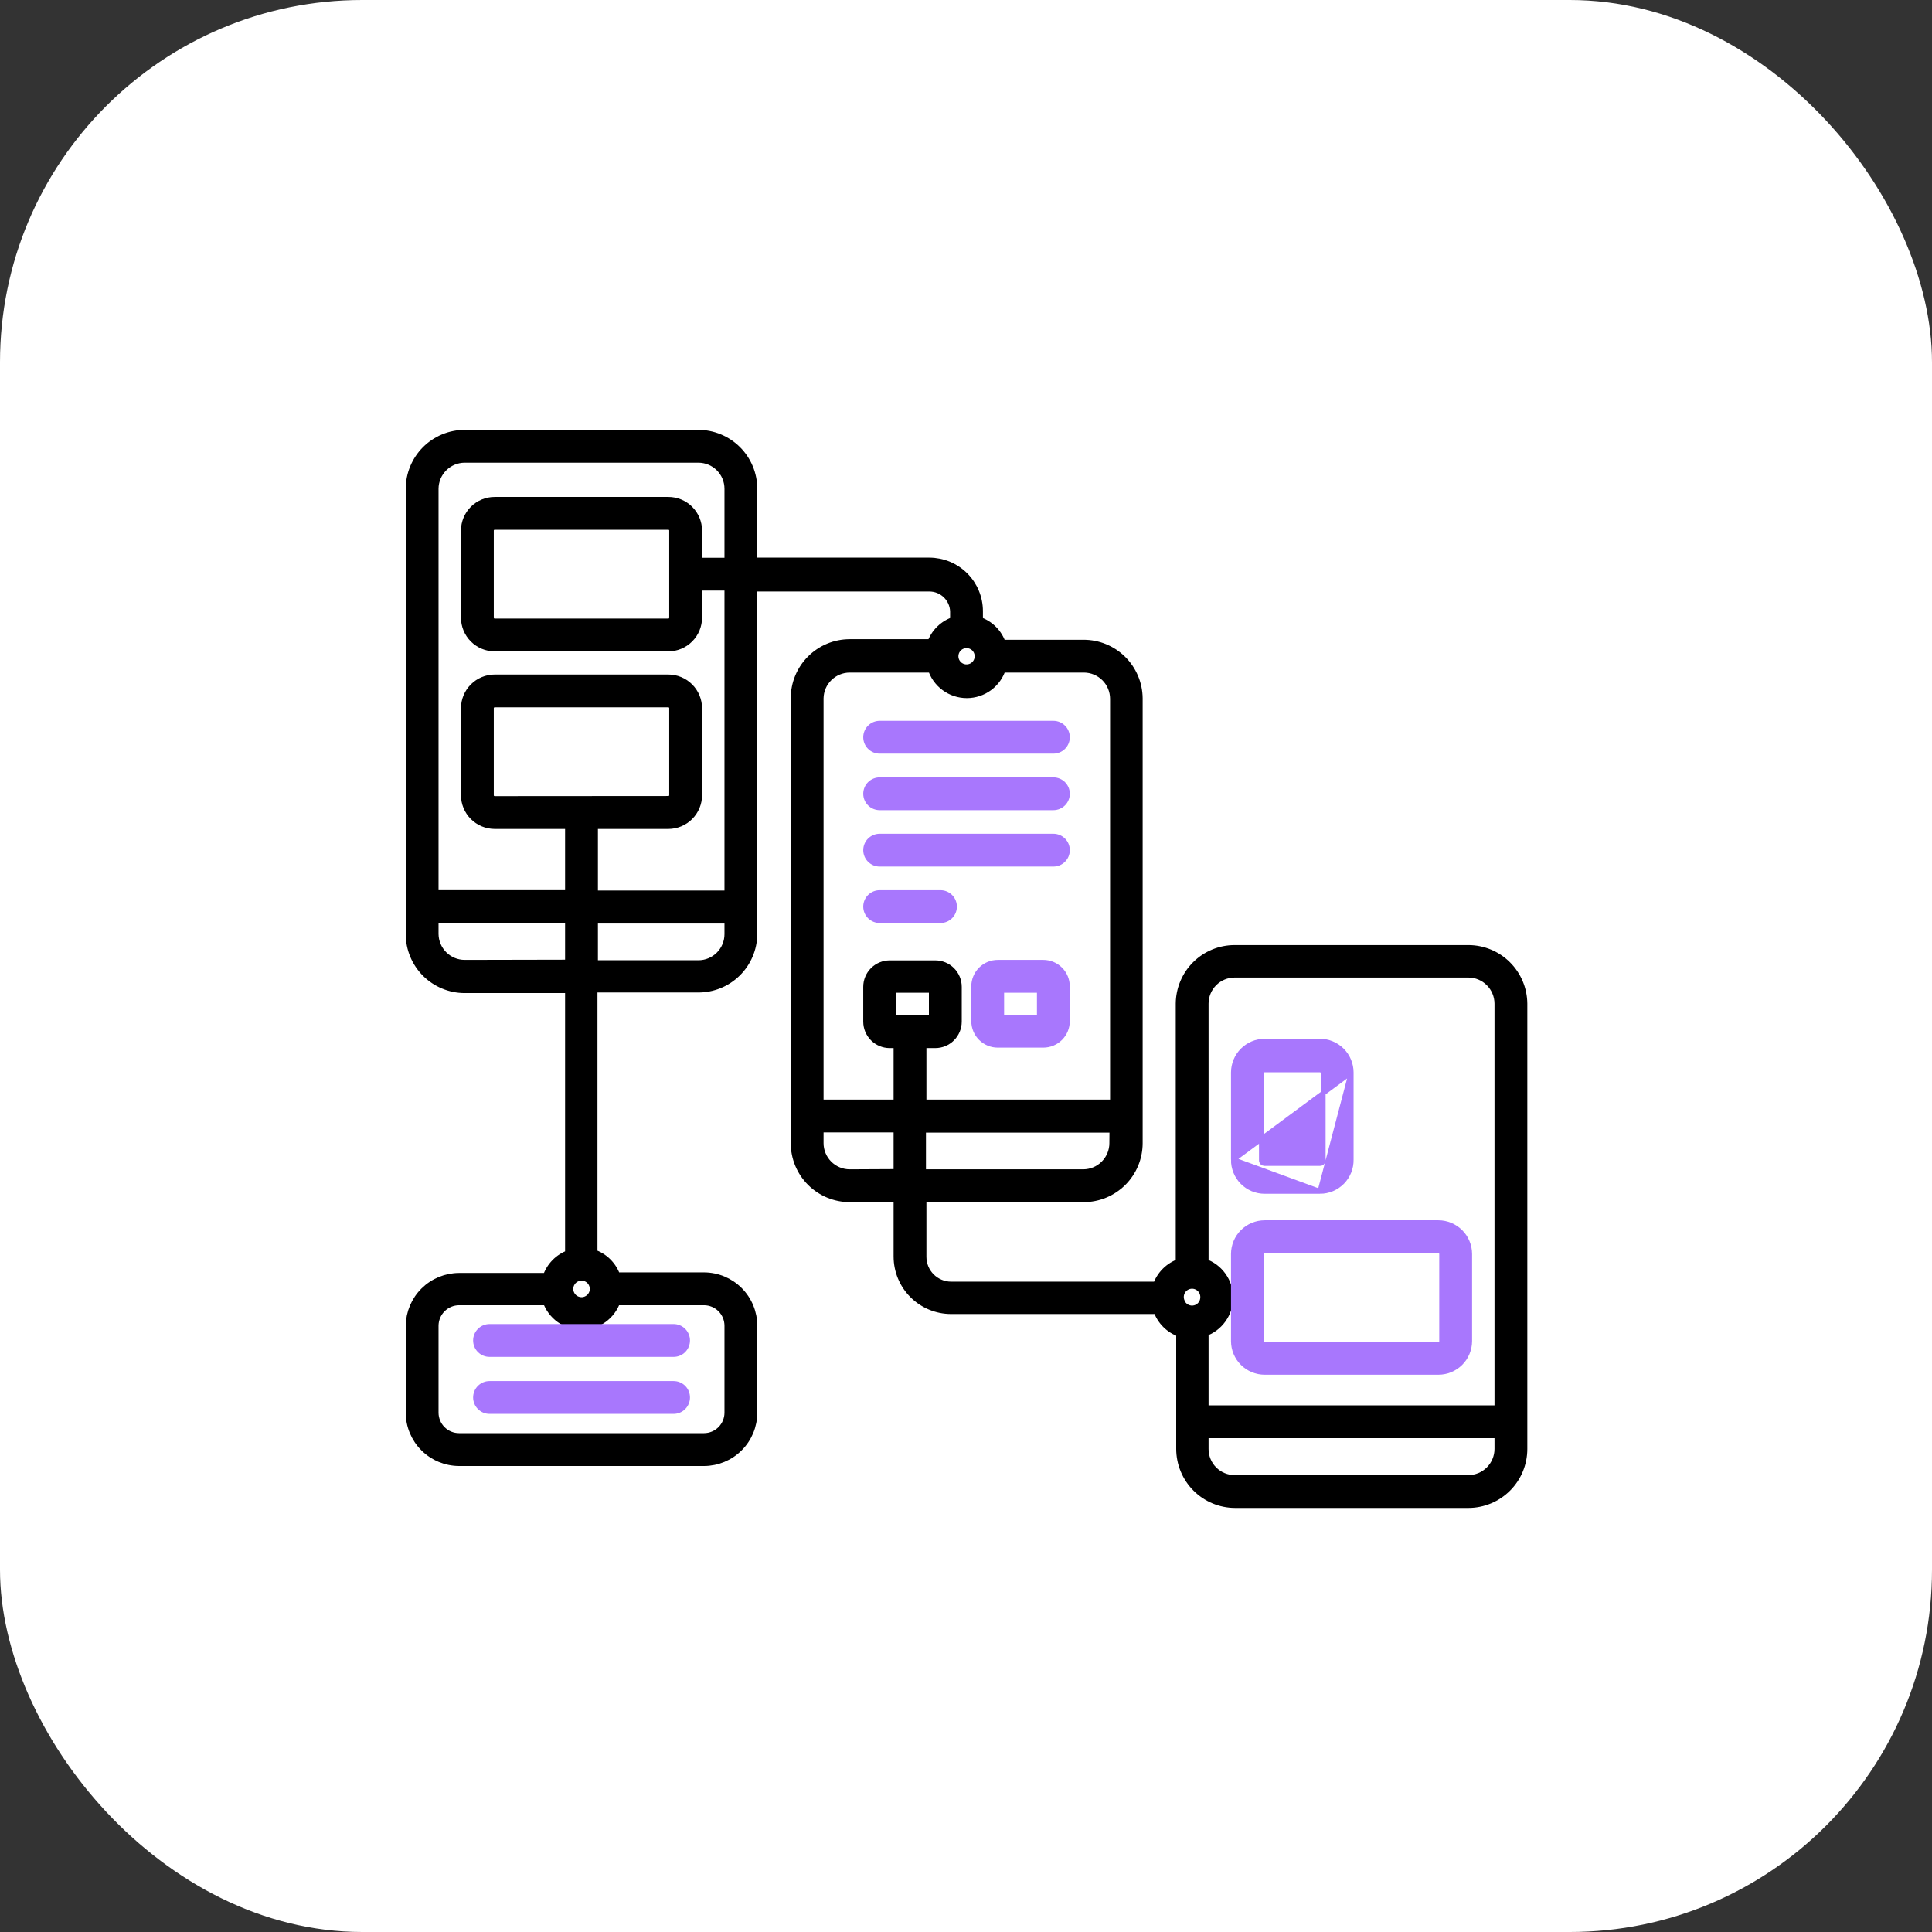 <svg width="80" height="80" viewBox="0 0 80 80" fill="none" xmlns="http://www.w3.org/2000/svg">
<rect x="0" y="0" width="80" height="80" fill="#333333" stroke="none"/>
<rect width="80" height="80" rx="15" fill="white"/>
<mask id="path-2-outside-1_495_2055" maskUnits="userSpaceOnUse" x="16" y="17" width="48" height="46" fill="black">
<rect fill="white" x="16" y="17" width="48" height="46"/>
<path d="M60.804 39.333H51.125C50.533 39.333 49.966 39.567 49.546 39.984C49.127 40.401 48.889 40.967 48.885 41.559V52.312C48.661 52.385 48.458 52.51 48.291 52.677C48.124 52.844 47.999 53.047 47.926 53.271H39.384C39.06 53.27 38.749 53.141 38.52 52.911C38.291 52.682 38.162 52.372 38.161 52.048V49.578H44.875C45.469 49.577 46.038 49.34 46.458 48.921C46.878 48.501 47.114 47.932 47.115 47.338V28.911C47.109 28.319 46.868 27.752 46.446 27.336C46.024 26.92 45.454 26.688 44.861 26.691H41.461C41.388 26.466 41.264 26.262 41.097 26.095C40.93 25.928 40.726 25.804 40.501 25.731V25.305C40.5 24.77 40.287 24.258 39.908 23.88C39.53 23.502 39.017 23.29 38.482 23.29H31.158V20.24C31.157 19.646 30.921 19.077 30.501 18.657C30.081 18.238 29.512 18.001 28.919 18H19.24C18.646 18.001 18.077 18.238 17.657 18.657C17.238 19.077 17.001 19.646 17 20.24V38.681C17.001 39.275 17.238 39.844 17.657 40.264C18.077 40.683 18.646 40.92 19.24 40.921H23.599V51.952C23.38 52.028 23.18 52.154 23.018 52.321C22.855 52.487 22.734 52.69 22.664 52.911H19.01C18.481 52.913 17.974 53.121 17.598 53.493C17.222 53.864 17.008 54.369 17 54.897V58.494C17.001 59.027 17.213 59.537 17.59 59.914C17.967 60.29 18.477 60.502 19.01 60.504H29.154C29.686 60.502 30.196 60.29 30.571 59.913C30.947 59.537 31.158 59.026 31.158 58.494V54.897C31.158 54.365 30.947 53.855 30.571 53.478C30.196 53.101 29.686 52.889 29.154 52.887H25.499C25.427 52.663 25.302 52.459 25.135 52.292C24.969 52.125 24.764 52 24.54 51.928V40.897H28.899C29.493 40.902 30.064 40.672 30.487 40.256C30.911 39.841 31.152 39.274 31.158 38.681V24.293H38.482C38.756 24.292 39.019 24.398 39.217 24.588C39.414 24.777 39.531 25.036 39.542 25.309V25.731C39.32 25.801 39.118 25.922 38.951 26.085C38.785 26.247 38.658 26.447 38.583 26.667H35.182C34.589 26.668 34.02 26.904 33.6 27.324C33.18 27.744 32.944 28.313 32.943 28.907V47.338C32.944 47.932 33.18 48.501 33.6 48.921C34.02 49.34 34.589 49.577 35.182 49.578H37.202V52.029C37.202 52.608 37.431 53.163 37.841 53.572C38.25 53.981 38.805 54.211 39.384 54.211H47.945C48.018 54.435 48.143 54.639 48.31 54.806C48.476 54.972 48.68 55.097 48.904 55.17V60C48.906 60.594 49.142 61.163 49.562 61.583C49.981 62.002 50.55 62.239 51.144 62.24H60.804C61.397 62.239 61.966 62.002 62.386 61.583C62.806 61.163 63.042 60.594 63.043 60V41.559C63.038 40.968 62.8 40.402 62.381 39.986C61.962 39.569 61.395 39.335 60.804 39.333ZM24.559 53.118C24.614 53.222 24.634 53.342 24.615 53.459C24.596 53.576 24.539 53.683 24.453 53.765C24.367 53.846 24.257 53.898 24.139 53.911C24.022 53.923 23.903 53.898 23.801 53.837C23.7 53.776 23.621 53.683 23.577 53.573C23.533 53.463 23.526 53.342 23.558 53.228C23.589 53.114 23.657 53.013 23.751 52.941C23.846 52.869 23.961 52.83 24.079 52.83C24.178 52.829 24.275 52.856 24.359 52.906C24.444 52.957 24.513 53.03 24.559 53.118ZM30.199 54.897V58.494C30.199 58.772 30.089 59.038 29.893 59.235C29.697 59.432 29.431 59.543 29.154 59.544H19.01C18.872 59.544 18.735 59.517 18.608 59.465C18.48 59.412 18.364 59.334 18.267 59.237C18.07 59.04 17.959 58.773 17.959 58.494V54.897C17.96 54.619 18.072 54.352 18.268 54.156C18.465 53.959 18.731 53.848 19.01 53.847H22.664C22.765 54.143 22.955 54.4 23.21 54.583C23.464 54.765 23.769 54.863 24.082 54.863C24.394 54.863 24.699 54.765 24.953 54.583C25.208 54.4 25.398 54.143 25.499 53.847H29.154C29.431 53.848 29.697 53.959 29.893 54.156C30.089 54.353 30.199 54.619 30.199 54.897ZM19.24 39.947C18.903 39.946 18.58 39.813 18.341 39.576C18.101 39.339 17.964 39.018 17.959 38.681V38.019H23.599V39.938L19.24 39.947ZM30.199 38.681C30.199 39.021 30.064 39.346 29.824 39.587C29.584 39.827 29.258 39.962 28.919 39.962H24.559V38.043H30.199V38.681ZM30.199 37.074H24.559V34.125H27.676C27.994 34.123 28.297 33.997 28.521 33.772C28.745 33.547 28.871 33.243 28.871 32.926V29.324C28.869 29.007 28.743 28.704 28.519 28.481C28.296 28.257 27.993 28.131 27.676 28.13H20.482C20.166 28.131 19.863 28.257 19.639 28.481C19.415 28.704 19.289 29.007 19.288 29.324V32.926C19.288 33.243 19.413 33.547 19.637 33.772C19.861 33.997 20.165 34.123 20.482 34.125H23.599V37.06H17.959V20.24C17.96 19.901 18.096 19.576 18.336 19.336C18.576 19.096 18.901 18.96 19.24 18.959H28.919C29.258 18.959 29.584 19.094 29.824 19.334C30.064 19.575 30.199 19.9 30.199 20.24V23.295H28.871V21.966C28.869 21.651 28.743 21.348 28.519 21.125C28.295 20.902 27.992 20.777 27.676 20.777H20.482C20.166 20.777 19.863 20.902 19.639 21.125C19.415 21.348 19.289 21.651 19.288 21.966V25.578C19.289 25.894 19.415 26.197 19.639 26.421C19.863 26.645 20.166 26.771 20.482 26.772H27.676C27.993 26.771 28.296 26.645 28.519 26.421C28.743 26.197 28.869 25.894 28.871 25.578V24.254H30.199V37.074ZM20.482 33.166C20.451 33.166 20.42 33.159 20.391 33.147C20.362 33.135 20.336 33.117 20.314 33.095C20.292 33.073 20.275 33.046 20.264 33.017C20.252 32.988 20.246 32.957 20.247 32.926V29.324C20.247 29.262 20.272 29.202 20.316 29.158C20.36 29.113 20.42 29.089 20.482 29.089H27.676C27.739 29.089 27.798 29.113 27.843 29.158C27.887 29.202 27.911 29.262 27.911 29.324V32.926C27.911 32.988 27.887 33.048 27.843 33.092C27.798 33.136 27.739 33.161 27.676 33.161L20.482 33.166ZM27.911 25.578C27.911 25.64 27.887 25.7 27.843 25.744C27.798 25.788 27.739 25.813 27.676 25.813H20.482C20.42 25.813 20.36 25.788 20.316 25.744C20.272 25.7 20.247 25.64 20.247 25.578V21.966C20.248 21.905 20.274 21.846 20.317 21.803C20.361 21.76 20.421 21.736 20.482 21.736H27.676C27.738 21.736 27.797 21.76 27.841 21.803C27.885 21.846 27.91 21.905 27.911 21.966V25.578ZM46.137 47.338C46.136 47.678 46 48.002 45.76 48.242C45.52 48.482 45.196 48.618 44.856 48.619H38.142V46.7H46.142L46.137 47.338ZM40.271 27.65C40.177 27.699 40.07 27.719 39.964 27.708C39.858 27.696 39.758 27.653 39.676 27.585C39.595 27.516 39.536 27.425 39.506 27.323C39.477 27.22 39.478 27.111 39.511 27.01C39.543 26.909 39.605 26.819 39.688 26.753C39.772 26.687 39.873 26.647 39.979 26.638C40.086 26.63 40.192 26.653 40.285 26.705C40.378 26.757 40.453 26.835 40.501 26.93C40.565 27.057 40.577 27.203 40.534 27.337C40.491 27.472 40.396 27.584 40.271 27.65ZM35.182 27.65H38.607C38.7 27.956 38.889 28.224 39.146 28.414C39.403 28.604 39.714 28.707 40.034 28.707C40.353 28.707 40.665 28.604 40.922 28.414C41.178 28.224 41.367 27.956 41.461 27.65H44.885C45.224 27.651 45.549 27.787 45.789 28.026C46.029 28.266 46.164 28.591 46.166 28.93V45.731H38.161V43.199H38.727C38.965 43.199 39.193 43.105 39.361 42.937C39.529 42.768 39.624 42.54 39.624 42.302V40.863C39.624 40.626 39.529 40.397 39.361 40.229C39.193 40.061 38.965 39.967 38.727 39.967H36.842C36.604 39.967 36.376 40.061 36.208 40.229C36.039 40.397 35.945 40.626 35.945 40.863V42.302C35.945 42.54 36.039 42.768 36.208 42.937C36.376 43.105 36.604 43.199 36.842 43.199H37.202V45.731H33.902V28.911C33.908 28.575 34.045 28.255 34.285 28.02C34.524 27.784 34.846 27.651 35.182 27.65ZM36.904 42.24V40.907H38.664V42.24H36.904ZM35.182 48.619C34.843 48.618 34.518 48.482 34.278 48.242C34.038 48.002 33.903 47.678 33.902 47.338V46.691H37.202V48.609L35.182 48.619ZM49.844 41.559C49.844 41.219 49.979 40.894 50.219 40.653C50.459 40.413 50.785 40.278 51.125 40.278H60.804C61.143 40.279 61.468 40.415 61.708 40.655C61.947 40.895 62.083 41.22 62.084 41.559V58.394H49.844V55.146C50.141 55.046 50.398 54.855 50.58 54.601C50.763 54.347 50.861 54.042 50.861 53.729C50.861 53.416 50.763 53.111 50.58 52.857C50.398 52.603 50.141 52.412 49.844 52.312V41.559ZM48.885 53.967C48.845 53.894 48.822 53.813 48.819 53.73C48.815 53.647 48.83 53.564 48.864 53.488C48.897 53.411 48.948 53.344 49.011 53.291C49.075 53.237 49.15 53.199 49.231 53.179C49.312 53.159 49.396 53.158 49.477 53.176C49.558 53.194 49.634 53.231 49.699 53.283C49.764 53.335 49.816 53.401 49.851 53.476C49.886 53.552 49.904 53.634 49.902 53.717C49.902 53.838 49.863 53.955 49.789 54.05C49.716 54.146 49.613 54.214 49.496 54.244C49.379 54.275 49.256 54.265 49.145 54.217C49.035 54.17 48.943 54.087 48.885 53.981V53.967ZM62.084 60C62.083 60.339 61.947 60.664 61.708 60.904C61.468 61.144 61.143 61.279 60.804 61.281H51.125C50.785 61.281 50.459 61.146 50.219 60.906C49.979 60.666 49.844 60.34 49.844 60V59.353H62.084V60Z"/>
</mask>
<path d="M60.804 39.333H51.125C50.533 39.333 49.966 39.567 49.546 39.984C49.127 40.401 48.889 40.967 48.885 41.559V52.312C48.661 52.385 48.458 52.51 48.291 52.677C48.124 52.844 47.999 53.047 47.926 53.271H39.384C39.06 53.27 38.749 53.141 38.52 52.911C38.291 52.682 38.162 52.372 38.161 52.048V49.578H44.875C45.469 49.577 46.038 49.34 46.458 48.921C46.878 48.501 47.114 47.932 47.115 47.338V28.911C47.109 28.319 46.868 27.752 46.446 27.336C46.024 26.92 45.454 26.688 44.861 26.691H41.461C41.388 26.466 41.264 26.262 41.097 26.095C40.93 25.928 40.726 25.804 40.501 25.731V25.305C40.5 24.77 40.287 24.258 39.908 23.88C39.53 23.502 39.017 23.29 38.482 23.29H31.158V20.24C31.157 19.646 30.921 19.077 30.501 18.657C30.081 18.238 29.512 18.001 28.919 18H19.24C18.646 18.001 18.077 18.238 17.657 18.657C17.238 19.077 17.001 19.646 17 20.24V38.681C17.001 39.275 17.238 39.844 17.657 40.264C18.077 40.683 18.646 40.92 19.24 40.921H23.599V51.952C23.38 52.028 23.18 52.154 23.018 52.321C22.855 52.487 22.734 52.69 22.664 52.911H19.01C18.481 52.913 17.974 53.121 17.598 53.493C17.222 53.864 17.008 54.369 17 54.897V58.494C17.001 59.027 17.213 59.537 17.59 59.914C17.967 60.29 18.477 60.502 19.01 60.504H29.154C29.686 60.502 30.196 60.29 30.571 59.913C30.947 59.537 31.158 59.026 31.158 58.494V54.897C31.158 54.365 30.947 53.855 30.571 53.478C30.196 53.101 29.686 52.889 29.154 52.887H25.499C25.427 52.663 25.302 52.459 25.135 52.292C24.969 52.125 24.764 52 24.54 51.928V40.897H28.899C29.493 40.902 30.064 40.672 30.487 40.256C30.911 39.841 31.152 39.274 31.158 38.681V24.293H38.482C38.756 24.292 39.019 24.398 39.217 24.588C39.414 24.777 39.531 25.036 39.542 25.309V25.731C39.32 25.801 39.118 25.922 38.951 26.085C38.785 26.247 38.658 26.447 38.583 26.667H35.182C34.589 26.668 34.02 26.904 33.6 27.324C33.18 27.744 32.944 28.313 32.943 28.907V47.338C32.944 47.932 33.18 48.501 33.6 48.921C34.02 49.34 34.589 49.577 35.182 49.578H37.202V52.029C37.202 52.608 37.431 53.163 37.841 53.572C38.25 53.981 38.805 54.211 39.384 54.211H47.945C48.018 54.435 48.143 54.639 48.31 54.806C48.476 54.972 48.68 55.097 48.904 55.17V60C48.906 60.594 49.142 61.163 49.562 61.583C49.981 62.002 50.55 62.239 51.144 62.24H60.804C61.397 62.239 61.966 62.002 62.386 61.583C62.806 61.163 63.042 60.594 63.043 60V41.559C63.038 40.968 62.8 40.402 62.381 39.986C61.962 39.569 61.395 39.335 60.804 39.333ZM24.559 53.118C24.614 53.222 24.634 53.342 24.615 53.459C24.596 53.576 24.539 53.683 24.453 53.765C24.367 53.846 24.257 53.898 24.139 53.911C24.022 53.923 23.903 53.898 23.801 53.837C23.7 53.776 23.621 53.683 23.577 53.573C23.533 53.463 23.526 53.342 23.558 53.228C23.589 53.114 23.657 53.013 23.751 52.941C23.846 52.869 23.961 52.83 24.079 52.83C24.178 52.829 24.275 52.856 24.359 52.906C24.444 52.957 24.513 53.03 24.559 53.118ZM30.199 54.897V58.494C30.199 58.772 30.089 59.038 29.893 59.235C29.697 59.432 29.431 59.543 29.154 59.544H19.01C18.872 59.544 18.735 59.517 18.608 59.465C18.48 59.412 18.364 59.334 18.267 59.237C18.07 59.04 17.959 58.773 17.959 58.494V54.897C17.96 54.619 18.072 54.352 18.268 54.156C18.465 53.959 18.731 53.848 19.01 53.847H22.664C22.765 54.143 22.955 54.4 23.21 54.583C23.464 54.765 23.769 54.863 24.082 54.863C24.394 54.863 24.699 54.765 24.953 54.583C25.208 54.4 25.398 54.143 25.499 53.847H29.154C29.431 53.848 29.697 53.959 29.893 54.156C30.089 54.353 30.199 54.619 30.199 54.897ZM19.24 39.947C18.903 39.946 18.58 39.813 18.341 39.576C18.101 39.339 17.964 39.018 17.959 38.681V38.019H23.599V39.938L19.24 39.947ZM30.199 38.681C30.199 39.021 30.064 39.346 29.824 39.587C29.584 39.827 29.258 39.962 28.919 39.962H24.559V38.043H30.199V38.681ZM30.199 37.074H24.559V34.125H27.676C27.994 34.123 28.297 33.997 28.521 33.772C28.745 33.547 28.871 33.243 28.871 32.926V29.324C28.869 29.007 28.743 28.704 28.519 28.481C28.296 28.257 27.993 28.131 27.676 28.13H20.482C20.166 28.131 19.863 28.257 19.639 28.481C19.415 28.704 19.289 29.007 19.288 29.324V32.926C19.288 33.243 19.413 33.547 19.637 33.772C19.861 33.997 20.165 34.123 20.482 34.125H23.599V37.06H17.959V20.24C17.96 19.901 18.096 19.576 18.336 19.336C18.576 19.096 18.901 18.96 19.24 18.959H28.919C29.258 18.959 29.584 19.094 29.824 19.334C30.064 19.575 30.199 19.9 30.199 20.24V23.295H28.871V21.966C28.869 21.651 28.743 21.348 28.519 21.125C28.295 20.902 27.992 20.777 27.676 20.777H20.482C20.166 20.777 19.863 20.902 19.639 21.125C19.415 21.348 19.289 21.651 19.288 21.966V25.578C19.289 25.894 19.415 26.197 19.639 26.421C19.863 26.645 20.166 26.771 20.482 26.772H27.676C27.993 26.771 28.296 26.645 28.519 26.421C28.743 26.197 28.869 25.894 28.871 25.578V24.254H30.199V37.074ZM20.482 33.166C20.451 33.166 20.42 33.159 20.391 33.147C20.362 33.135 20.336 33.117 20.314 33.095C20.292 33.073 20.275 33.046 20.264 33.017C20.252 32.988 20.246 32.957 20.247 32.926V29.324C20.247 29.262 20.272 29.202 20.316 29.158C20.36 29.113 20.42 29.089 20.482 29.089H27.676C27.739 29.089 27.798 29.113 27.843 29.158C27.887 29.202 27.911 29.262 27.911 29.324V32.926C27.911 32.988 27.887 33.048 27.843 33.092C27.798 33.136 27.739 33.161 27.676 33.161L20.482 33.166ZM27.911 25.578C27.911 25.64 27.887 25.7 27.843 25.744C27.798 25.788 27.739 25.813 27.676 25.813H20.482C20.42 25.813 20.36 25.788 20.316 25.744C20.272 25.7 20.247 25.64 20.247 25.578V21.966C20.248 21.905 20.274 21.846 20.317 21.803C20.361 21.76 20.421 21.736 20.482 21.736H27.676C27.738 21.736 27.797 21.76 27.841 21.803C27.885 21.846 27.91 21.905 27.911 21.966V25.578ZM46.137 47.338C46.136 47.678 46 48.002 45.76 48.242C45.52 48.482 45.196 48.618 44.856 48.619H38.142V46.7H46.142L46.137 47.338ZM40.271 27.65C40.177 27.699 40.07 27.719 39.964 27.708C39.858 27.696 39.758 27.653 39.676 27.585C39.595 27.516 39.536 27.425 39.506 27.323C39.477 27.22 39.478 27.111 39.511 27.01C39.543 26.909 39.605 26.819 39.688 26.753C39.772 26.687 39.873 26.647 39.979 26.638C40.086 26.63 40.192 26.653 40.285 26.705C40.378 26.757 40.453 26.835 40.501 26.93C40.565 27.057 40.577 27.203 40.534 27.337C40.491 27.472 40.396 27.584 40.271 27.65ZM35.182 27.65H38.607C38.7 27.956 38.889 28.224 39.146 28.414C39.403 28.604 39.714 28.707 40.034 28.707C40.353 28.707 40.665 28.604 40.922 28.414C41.178 28.224 41.367 27.956 41.461 27.65H44.885C45.224 27.651 45.549 27.787 45.789 28.026C46.029 28.266 46.164 28.591 46.166 28.93V45.731H38.161V43.199H38.727C38.965 43.199 39.193 43.105 39.361 42.937C39.529 42.768 39.624 42.54 39.624 42.302V40.863C39.624 40.626 39.529 40.397 39.361 40.229C39.193 40.061 38.965 39.967 38.727 39.967H36.842C36.604 39.967 36.376 40.061 36.208 40.229C36.039 40.397 35.945 40.626 35.945 40.863V42.302C35.945 42.54 36.039 42.768 36.208 42.937C36.376 43.105 36.604 43.199 36.842 43.199H37.202V45.731H33.902V28.911C33.908 28.575 34.045 28.255 34.285 28.02C34.524 27.784 34.846 27.651 35.182 27.65ZM36.904 42.24V40.907H38.664V42.24H36.904ZM35.182 48.619C34.843 48.618 34.518 48.482 34.278 48.242C34.038 48.002 33.903 47.678 33.902 47.338V46.691H37.202V48.609L35.182 48.619ZM49.844 41.559C49.844 41.219 49.979 40.894 50.219 40.653C50.459 40.413 50.785 40.278 51.125 40.278H60.804C61.143 40.279 61.468 40.415 61.708 40.655C61.947 40.895 62.083 41.22 62.084 41.559V58.394H49.844V55.146C50.141 55.046 50.398 54.855 50.58 54.601C50.763 54.347 50.861 54.042 50.861 53.729C50.861 53.416 50.763 53.111 50.58 52.857C50.398 52.603 50.141 52.412 49.844 52.312V41.559ZM48.885 53.967C48.845 53.894 48.822 53.813 48.819 53.73C48.815 53.647 48.83 53.564 48.864 53.488C48.897 53.411 48.948 53.344 49.011 53.291C49.075 53.237 49.15 53.199 49.231 53.179C49.312 53.159 49.396 53.158 49.477 53.176C49.558 53.194 49.634 53.231 49.699 53.283C49.764 53.335 49.816 53.401 49.851 53.476C49.886 53.552 49.904 53.634 49.902 53.717C49.902 53.838 49.863 53.955 49.789 54.05C49.716 54.146 49.613 54.214 49.496 54.244C49.379 54.275 49.256 54.265 49.145 54.217C49.035 54.17 48.943 54.087 48.885 53.981V53.967ZM62.084 60C62.083 60.339 61.947 60.664 61.708 60.904C61.468 61.144 61.143 61.279 60.804 61.281H51.125C50.785 61.281 50.459 61.146 50.219 60.906C49.979 60.666 49.844 60.34 49.844 60V59.353H62.084V60Z" fill="black"/>
<path d="M60.804 39.333H51.125C50.533 39.333 49.966 39.567 49.546 39.984C49.127 40.401 48.889 40.967 48.885 41.559V52.312C48.661 52.385 48.458 52.51 48.291 52.677C48.124 52.844 47.999 53.047 47.926 53.271H39.384C39.06 53.27 38.749 53.141 38.52 52.911C38.291 52.682 38.162 52.372 38.161 52.048V49.578H44.875C45.469 49.577 46.038 49.34 46.458 48.921C46.878 48.501 47.114 47.932 47.115 47.338V28.911C47.109 28.319 46.868 27.752 46.446 27.336C46.024 26.92 45.454 26.688 44.861 26.691H41.461C41.388 26.466 41.264 26.262 41.097 26.095C40.93 25.928 40.726 25.804 40.501 25.731V25.305C40.5 24.77 40.287 24.258 39.908 23.88C39.53 23.502 39.017 23.29 38.482 23.29H31.158V20.24C31.157 19.646 30.921 19.077 30.501 18.657C30.081 18.238 29.512 18.001 28.919 18H19.24C18.646 18.001 18.077 18.238 17.657 18.657C17.238 19.077 17.001 19.646 17 20.24V38.681C17.001 39.275 17.238 39.844 17.657 40.264C18.077 40.683 18.646 40.92 19.24 40.921H23.599V51.952C23.38 52.028 23.18 52.154 23.018 52.321C22.855 52.487 22.734 52.69 22.664 52.911H19.01C18.481 52.913 17.974 53.121 17.598 53.493C17.222 53.864 17.008 54.369 17 54.897V58.494C17.001 59.027 17.213 59.537 17.59 59.914C17.967 60.29 18.477 60.502 19.01 60.504H29.154C29.686 60.502 30.196 60.29 30.571 59.913C30.947 59.537 31.158 59.026 31.158 58.494V54.897C31.158 54.365 30.947 53.855 30.571 53.478C30.196 53.101 29.686 52.889 29.154 52.887H25.499C25.427 52.663 25.302 52.459 25.135 52.292C24.969 52.125 24.764 52 24.54 51.928V40.897H28.899C29.493 40.902 30.064 40.672 30.487 40.256C30.911 39.841 31.152 39.274 31.158 38.681V24.293H38.482C38.756 24.292 39.019 24.398 39.217 24.588C39.414 24.777 39.531 25.036 39.542 25.309V25.731C39.32 25.801 39.118 25.922 38.951 26.085C38.785 26.247 38.658 26.447 38.583 26.667H35.182C34.589 26.668 34.02 26.904 33.6 27.324C33.18 27.744 32.944 28.313 32.943 28.907V47.338C32.944 47.932 33.18 48.501 33.6 48.921C34.02 49.34 34.589 49.577 35.182 49.578H37.202V52.029C37.202 52.608 37.431 53.163 37.841 53.572C38.25 53.981 38.805 54.211 39.384 54.211H47.945C48.018 54.435 48.143 54.639 48.31 54.806C48.476 54.972 48.68 55.097 48.904 55.17V60C48.906 60.594 49.142 61.163 49.562 61.583C49.981 62.002 50.55 62.239 51.144 62.24H60.804C61.397 62.239 61.966 62.002 62.386 61.583C62.806 61.163 63.042 60.594 63.043 60V41.559C63.038 40.968 62.8 40.402 62.381 39.986C61.962 39.569 61.395 39.335 60.804 39.333ZM24.559 53.118C24.614 53.222 24.634 53.342 24.615 53.459C24.596 53.576 24.539 53.683 24.453 53.765C24.367 53.846 24.257 53.898 24.139 53.911C24.022 53.923 23.903 53.898 23.801 53.837C23.7 53.776 23.621 53.683 23.577 53.573C23.533 53.463 23.526 53.342 23.558 53.228C23.589 53.114 23.657 53.013 23.751 52.941C23.846 52.869 23.961 52.83 24.079 52.83C24.178 52.829 24.275 52.856 24.359 52.906C24.444 52.957 24.513 53.03 24.559 53.118ZM30.199 54.897V58.494C30.199 58.772 30.089 59.038 29.893 59.235C29.697 59.432 29.431 59.543 29.154 59.544H19.01C18.872 59.544 18.735 59.517 18.608 59.465C18.48 59.412 18.364 59.334 18.267 59.237C18.07 59.04 17.959 58.773 17.959 58.494V54.897C17.96 54.619 18.072 54.352 18.268 54.156C18.465 53.959 18.731 53.848 19.01 53.847H22.664C22.765 54.143 22.955 54.4 23.21 54.583C23.464 54.765 23.769 54.863 24.082 54.863C24.394 54.863 24.699 54.765 24.953 54.583C25.208 54.4 25.398 54.143 25.499 53.847H29.154C29.431 53.848 29.697 53.959 29.893 54.156C30.089 54.353 30.199 54.619 30.199 54.897ZM19.24 39.947C18.903 39.946 18.58 39.813 18.341 39.576C18.101 39.339 17.964 39.018 17.959 38.681V38.019H23.599V39.938L19.24 39.947ZM30.199 38.681C30.199 39.021 30.064 39.346 29.824 39.587C29.584 39.827 29.258 39.962 28.919 39.962H24.559V38.043H30.199V38.681ZM30.199 37.074H24.559V34.125H27.676C27.994 34.123 28.297 33.997 28.521 33.772C28.745 33.547 28.871 33.243 28.871 32.926V29.324C28.869 29.007 28.743 28.704 28.519 28.481C28.296 28.257 27.993 28.131 27.676 28.13H20.482C20.166 28.131 19.863 28.257 19.639 28.481C19.415 28.704 19.289 29.007 19.288 29.324V32.926C19.288 33.243 19.413 33.547 19.637 33.772C19.861 33.997 20.165 34.123 20.482 34.125H23.599V37.06H17.959V20.24C17.96 19.901 18.096 19.576 18.336 19.336C18.576 19.096 18.901 18.96 19.24 18.959H28.919C29.258 18.959 29.584 19.094 29.824 19.334C30.064 19.575 30.199 19.9 30.199 20.24V23.295H28.871V21.966C28.869 21.651 28.743 21.348 28.519 21.125C28.295 20.902 27.992 20.777 27.676 20.777H20.482C20.166 20.777 19.863 20.902 19.639 21.125C19.415 21.348 19.289 21.651 19.288 21.966V25.578C19.289 25.894 19.415 26.197 19.639 26.421C19.863 26.645 20.166 26.771 20.482 26.772H27.676C27.993 26.771 28.296 26.645 28.519 26.421C28.743 26.197 28.869 25.894 28.871 25.578V24.254H30.199V37.074ZM20.482 33.166C20.451 33.166 20.42 33.159 20.391 33.147C20.362 33.135 20.336 33.117 20.314 33.095C20.292 33.073 20.275 33.046 20.264 33.017C20.252 32.988 20.246 32.957 20.247 32.926V29.324C20.247 29.262 20.272 29.202 20.316 29.158C20.36 29.113 20.42 29.089 20.482 29.089H27.676C27.739 29.089 27.798 29.113 27.843 29.158C27.887 29.202 27.911 29.262 27.911 29.324V32.926C27.911 32.988 27.887 33.048 27.843 33.092C27.798 33.136 27.739 33.161 27.676 33.161L20.482 33.166ZM27.911 25.578C27.911 25.64 27.887 25.7 27.843 25.744C27.798 25.788 27.739 25.813 27.676 25.813H20.482C20.42 25.813 20.36 25.788 20.316 25.744C20.272 25.7 20.247 25.64 20.247 25.578V21.966C20.248 21.905 20.274 21.846 20.317 21.803C20.361 21.76 20.421 21.736 20.482 21.736H27.676C27.738 21.736 27.797 21.76 27.841 21.803C27.885 21.846 27.91 21.905 27.911 21.966V25.578ZM46.137 47.338C46.136 47.678 46 48.002 45.76 48.242C45.52 48.482 45.196 48.618 44.856 48.619H38.142V46.7H46.142L46.137 47.338ZM40.271 27.65C40.177 27.699 40.07 27.719 39.964 27.708C39.858 27.696 39.758 27.653 39.676 27.585C39.595 27.516 39.536 27.425 39.506 27.323C39.477 27.22 39.478 27.111 39.511 27.01C39.543 26.909 39.605 26.819 39.688 26.753C39.772 26.687 39.873 26.647 39.979 26.638C40.086 26.63 40.192 26.653 40.285 26.705C40.378 26.757 40.453 26.835 40.501 26.93C40.565 27.057 40.577 27.203 40.534 27.337C40.491 27.472 40.396 27.584 40.271 27.65ZM35.182 27.65H38.607C38.7 27.956 38.889 28.224 39.146 28.414C39.403 28.604 39.714 28.707 40.034 28.707C40.353 28.707 40.665 28.604 40.922 28.414C41.178 28.224 41.367 27.956 41.461 27.65H44.885C45.224 27.651 45.549 27.787 45.789 28.026C46.029 28.266 46.164 28.591 46.166 28.93V45.731H38.161V43.199H38.727C38.965 43.199 39.193 43.105 39.361 42.937C39.529 42.768 39.624 42.54 39.624 42.302V40.863C39.624 40.626 39.529 40.397 39.361 40.229C39.193 40.061 38.965 39.967 38.727 39.967H36.842C36.604 39.967 36.376 40.061 36.208 40.229C36.039 40.397 35.945 40.626 35.945 40.863V42.302C35.945 42.54 36.039 42.768 36.208 42.937C36.376 43.105 36.604 43.199 36.842 43.199H37.202V45.731H33.902V28.911C33.908 28.575 34.045 28.255 34.285 28.02C34.524 27.784 34.846 27.651 35.182 27.65ZM36.904 42.24V40.907H38.664V42.24H36.904ZM35.182 48.619C34.843 48.618 34.518 48.482 34.278 48.242C34.038 48.002 33.903 47.678 33.902 47.338V46.691H37.202V48.609L35.182 48.619ZM49.844 41.559C49.844 41.219 49.979 40.894 50.219 40.653C50.459 40.413 50.785 40.278 51.125 40.278H60.804C61.143 40.279 61.468 40.415 61.708 40.655C61.947 40.895 62.083 41.22 62.084 41.559V58.394H49.844V55.146C50.141 55.046 50.398 54.855 50.58 54.601C50.763 54.347 50.861 54.042 50.861 53.729C50.861 53.416 50.763 53.111 50.58 52.857C50.398 52.603 50.141 52.412 49.844 52.312V41.559ZM48.885 53.967C48.845 53.894 48.822 53.813 48.819 53.73C48.815 53.647 48.83 53.564 48.864 53.488C48.897 53.411 48.948 53.344 49.011 53.291C49.075 53.237 49.15 53.199 49.231 53.179C49.312 53.159 49.396 53.158 49.477 53.176C49.558 53.194 49.634 53.231 49.699 53.283C49.764 53.335 49.816 53.401 49.851 53.476C49.886 53.552 49.904 53.634 49.902 53.717C49.902 53.838 49.863 53.955 49.789 54.05C49.716 54.146 49.613 54.214 49.496 54.244C49.379 54.275 49.256 54.265 49.145 54.217C49.035 54.17 48.943 54.087 48.885 53.981V53.967ZM62.084 60C62.083 60.339 61.947 60.664 61.708 60.904C61.468 61.144 61.143 61.279 60.804 61.281H51.125C50.785 61.281 50.459 61.146 50.219 60.906C49.979 60.666 49.844 60.34 49.844 60V59.353H62.084V60Z" stroke="black" stroke-width="0.4" mask="url(#path-2-outside-1_495_2055)"/>
<path d="M60.856 55.535V55.534L60.856 51.923L60.856 51.922C60.854 51.58 60.718 51.251 60.475 51.009C60.233 50.767 59.904 50.63 59.562 50.629H59.561L52.367 50.629L52.367 50.629C52.024 50.63 51.696 50.767 51.453 51.009C51.211 51.251 51.074 51.58 51.073 51.922V51.923L51.073 55.534L51.073 55.535C51.074 55.877 51.211 56.205 51.454 56.447C51.696 56.688 52.025 56.824 52.367 56.824H59.561C59.904 56.824 60.232 56.688 60.475 56.447C60.717 56.205 60.854 55.877 60.856 55.535ZM59.696 55.539V55.539C59.696 55.556 59.693 55.574 59.686 55.59C59.679 55.606 59.67 55.62 59.657 55.632C59.645 55.644 59.63 55.654 59.614 55.66C59.598 55.667 59.581 55.67 59.563 55.669V55.669H59.561H52.367V55.669L52.365 55.669C52.348 55.67 52.331 55.667 52.314 55.66C52.298 55.654 52.284 55.644 52.271 55.632C52.259 55.62 52.249 55.606 52.242 55.59C52.236 55.574 52.232 55.556 52.232 55.539V55.539V51.928C52.232 51.892 52.246 51.857 52.272 51.832C52.297 51.807 52.331 51.792 52.367 51.792H59.561C59.597 51.792 59.632 51.807 59.657 51.832C59.682 51.857 59.696 51.892 59.696 51.928V55.539Z" fill="#A877FD" stroke="#A877FD" stroke-width="0.2"/>
<path d="M55.949 44.407L55.949 44.407L55.949 48.018C55.952 48.189 55.92 48.36 55.857 48.519C55.793 48.678 55.698 48.823 55.578 48.946C55.457 49.068 55.314 49.165 55.155 49.232C54.997 49.298 54.827 49.332 54.655 49.332L55.949 44.407ZM55.949 44.407C55.948 44.064 55.811 43.736 55.569 43.493C55.327 43.251 54.998 43.114 54.655 43.113H54.655L52.367 43.113L52.367 43.113C52.024 43.114 51.696 43.251 51.453 43.493C51.211 43.736 51.074 44.064 51.073 44.407V44.407V48.018M55.949 44.407L51.073 48.018M51.073 48.018C51.07 48.189 51.102 48.36 51.166 48.519C51.229 48.678 51.324 48.823 51.445 48.946C51.565 49.068 51.709 49.165 51.867 49.232C52.026 49.298 52.196 49.332 52.367 49.332C52.367 49.332 52.367 49.332 52.367 49.332H54.655L51.073 48.018ZM54.79 48.047V48.047C54.79 48.065 54.787 48.082 54.78 48.098C54.773 48.114 54.763 48.128 54.751 48.141C54.739 48.153 54.724 48.162 54.708 48.169C54.692 48.175 54.674 48.178 54.657 48.178L54.657 48.178H54.655H52.367V48.178L52.365 48.178C52.348 48.178 52.331 48.175 52.315 48.169C52.298 48.162 52.284 48.153 52.271 48.141C52.259 48.128 52.249 48.114 52.242 48.098C52.236 48.082 52.232 48.065 52.232 48.047V48.047V44.436C52.232 44.4 52.246 44.366 52.272 44.34C52.297 44.315 52.331 44.301 52.367 44.301H54.655C54.691 44.301 54.725 44.315 54.751 44.34C54.776 44.366 54.79 44.4 54.79 44.436V48.047Z" fill="#A877FD" stroke="#A877FD" stroke-width="0.2"/>
<path d="M36.425 31.107H43.619C43.773 31.107 43.92 31.046 44.029 30.937C44.138 30.829 44.199 30.681 44.199 30.527C44.199 30.374 44.138 30.226 44.029 30.118C43.92 30.009 43.773 29.948 43.619 29.948H36.425C36.271 29.948 36.124 30.009 36.015 30.118C35.906 30.226 35.845 30.374 35.845 30.527C35.845 30.681 35.906 30.829 36.015 30.937C36.124 31.046 36.271 31.107 36.425 31.107Z" fill="#A877FD" stroke="#A877FD" stroke-width="0.2"/>
<path d="M36.425 33.448H43.619C43.773 33.448 43.92 33.387 44.029 33.278C44.138 33.169 44.199 33.022 44.199 32.868C44.199 32.715 44.138 32.567 44.029 32.458C43.92 32.35 43.773 32.289 43.619 32.289H36.425C36.271 32.289 36.124 32.35 36.015 32.458C35.906 32.567 35.845 32.715 35.845 32.868C35.845 33.022 35.906 33.169 36.015 33.278C36.124 33.387 36.271 33.448 36.425 33.448Z" fill="#A877FD" stroke="#A877FD" stroke-width="0.2"/>
<path d="M36.425 35.783H43.619C43.773 35.783 43.92 35.722 44.029 35.613C44.138 35.504 44.199 35.357 44.199 35.203C44.199 35.05 44.138 34.902 44.029 34.793C43.92 34.685 43.773 34.624 43.619 34.624H36.425C36.271 34.624 36.124 34.685 36.015 34.793C35.906 34.902 35.845 35.05 35.845 35.203C35.845 35.357 35.906 35.504 36.015 35.613C36.124 35.722 36.271 35.783 36.425 35.783Z" fill="#A877FD" stroke="#A877FD" stroke-width="0.2"/>
<path d="M36.425 38.12H38.943C39.097 38.12 39.244 38.059 39.353 37.95C39.462 37.841 39.523 37.694 39.523 37.54C39.523 37.386 39.462 37.239 39.353 37.13C39.244 37.022 39.097 36.961 38.943 36.961H36.425C36.271 36.961 36.124 37.022 36.015 37.13C35.906 37.239 35.845 37.386 35.845 37.54C35.845 37.694 35.906 37.841 36.015 37.95C36.124 38.059 36.271 38.12 36.425 38.12Z" fill="#A877FD" stroke="#A877FD" stroke-width="0.2"/>
<path d="M43.201 39.847H41.316C41.051 39.847 40.798 39.952 40.611 40.139C40.424 40.326 40.319 40.58 40.319 40.844V42.283C40.319 42.547 40.424 42.801 40.611 42.988C40.798 43.175 41.051 43.28 41.316 43.28H43.201C43.465 43.28 43.719 43.175 43.906 42.988C44.093 42.801 44.198 42.547 44.198 42.283V40.844C44.198 40.58 44.093 40.326 43.906 40.139C43.719 39.952 43.465 39.847 43.201 39.847ZM43.038 42.14H41.478V41.007H43.038V42.14Z" fill="#A877FD" stroke="#A877FD" stroke-width="0.2"/>
<path d="M19.691 55.506C19.691 55.66 19.752 55.807 19.861 55.916C19.97 56.025 20.117 56.086 20.271 56.086H27.892C28.046 56.086 28.193 56.025 28.302 55.916C28.41 55.807 28.471 55.66 28.471 55.506C28.471 55.352 28.41 55.205 28.302 55.096C28.193 54.987 28.046 54.926 27.892 54.926H20.271C20.117 54.926 19.97 54.987 19.861 55.096C19.752 55.205 19.691 55.352 19.691 55.506Z" fill="#A877FD" stroke="#A877FD" stroke-width="0.2"/>
<path d="M27.892 57.287H20.271C20.117 57.287 19.97 57.348 19.861 57.456C19.752 57.565 19.691 57.713 19.691 57.866C19.691 58.02 19.752 58.167 19.861 58.276C19.97 58.385 20.117 58.446 20.271 58.446H27.892C28.046 58.446 28.193 58.385 28.302 58.276C28.41 58.167 28.471 58.02 28.471 57.866C28.471 57.713 28.41 57.565 28.302 57.456C28.193 57.348 28.046 57.287 27.892 57.287Z" fill="#A877FD" stroke="#A877FD" stroke-width="0.2"/>
</svg>
